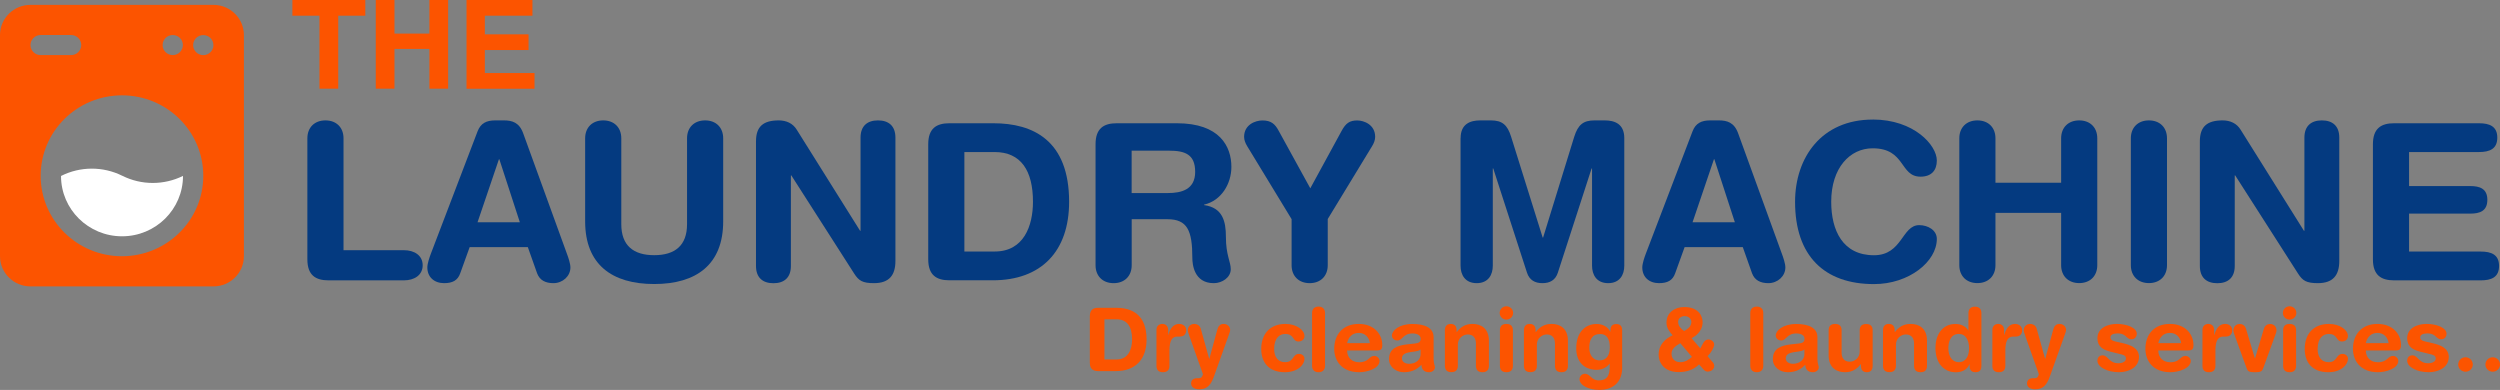 <svg width="218" height="34" viewBox="0 0 218 34" fill="none" xmlns="http://www.w3.org/2000/svg">
<rect x="0" y="0" width="218" height="34" fill="#808080" stroke="none"/>
<g clip-path="url(#clip0_2467_9730)">
<path d="M26.803 12.058C26.803 11.128 27.418 10.498 28.379 10.498C29.34 10.498 29.955 11.128 29.955 12.058V21.817H35.221C36.127 21.817 36.858 22.273 36.858 23.132C36.858 23.991 36.127 24.447 35.221 24.447H28.648C27.534 24.447 26.803 24.007 26.803 22.621V12.063V12.058Z" fill="#043A80"/>
<path d="M41.646 11.449C41.915 10.748 42.415 10.498 43.184 10.498H43.936C44.645 10.498 45.282 10.666 45.627 11.639L49.433 22.121C49.548 22.425 49.74 22.98 49.74 23.322C49.74 24.083 49.065 24.691 48.258 24.691C47.566 24.691 47.066 24.442 46.836 23.833L46.028 21.551H40.954L40.131 23.833C39.916 24.442 39.477 24.691 38.725 24.691C37.863 24.691 37.264 24.159 37.264 23.322C37.264 22.98 37.456 22.425 37.572 22.121L41.646 11.449ZM43.546 13.883H43.508L41.641 19.383H45.331L43.541 13.883H43.546Z" fill="#043A80"/>
<path d="M51.025 12.058C51.025 11.128 51.64 10.498 52.601 10.498C53.562 10.498 54.177 11.128 54.177 12.058V19.551C54.177 21.415 55.237 22.252 57.044 22.252C58.85 22.252 59.91 21.415 59.91 19.551V12.058C59.91 11.128 60.525 10.498 61.486 10.498C62.447 10.498 63.062 11.128 63.062 12.058V19.306C63.062 23.072 60.718 24.767 57.044 24.767C53.37 24.767 51.025 23.072 51.025 19.306V12.058Z" fill="#043A80"/>
<path d="M65.923 12.324C65.923 11.031 66.56 10.498 67.906 10.498C68.559 10.498 69.136 10.748 69.482 11.319L75.001 20.127H75.039V12.003C75.039 10.998 75.615 10.498 76.56 10.498C77.504 10.498 78.081 10.992 78.081 12.003V22.752C78.081 23.991 77.543 24.691 76.214 24.691C75.215 24.691 74.885 24.48 74.484 23.855L69.004 15.296H68.966V23.192C68.966 24.197 68.389 24.697 67.444 24.697C66.5 24.697 65.923 24.202 65.923 23.192V12.329V12.324Z" fill="#043A80"/>
<path d="M80.942 12.574C80.942 11.183 81.673 10.748 82.787 10.748H86.631C90.075 10.748 93.227 12.232 93.227 17.595C93.227 21.931 90.783 24.442 86.576 24.442H82.787C81.673 24.442 80.942 24.001 80.942 22.616V12.574ZM84.094 21.931H86.747C89.267 21.931 90.075 19.703 90.075 17.595C90.075 14.894 89.037 13.258 86.73 13.258H84.094V21.931Z" fill="#043A80"/>
<path d="M95.532 12.574C95.532 11.183 96.263 10.748 97.377 10.748H102.627C106.378 10.748 107.377 12.786 107.377 14.552C107.377 16.035 106.493 17.502 104.994 17.845V17.883C106.608 18.111 106.899 19.274 106.899 20.66C106.899 22.241 107.322 22.828 107.322 23.474C107.322 24.197 106.57 24.692 105.839 24.692C104.11 24.692 103.972 23.034 103.972 22.485C103.972 20.089 103.528 19.116 101.798 19.116H98.684V23.132C98.684 24.061 98.069 24.692 97.108 24.692C96.147 24.692 95.532 24.061 95.532 23.132V12.574ZM98.684 16.834H101.836C103.028 16.834 104.219 16.53 104.219 14.986C104.219 13.443 103.313 13.139 101.93 13.139H98.679V16.829L98.684 16.834Z" fill="#043A80"/>
<path d="M112.621 19.099L108.755 12.747C108.602 12.497 108.486 12.215 108.486 11.932C108.486 10.867 109.469 10.503 110.084 10.503C110.837 10.503 111.183 10.807 111.507 11.416L114.258 16.421L116.987 11.416C117.355 10.731 117.701 10.503 118.354 10.503C118.931 10.503 119.914 10.867 119.914 11.932C119.914 12.215 119.798 12.503 119.645 12.747L115.779 19.099V23.131C115.779 24.061 115.164 24.691 114.203 24.691C113.242 24.691 112.627 24.061 112.627 23.131V19.099H112.621Z" fill="#043A80"/>
<path d="M127.366 12.041C127.366 10.786 128.233 10.498 129.079 10.498H130.002C130.985 10.498 131.446 10.878 131.77 11.927L134.521 20.714H134.559L137.272 11.927C137.602 10.878 138.063 10.498 139.04 10.498H139.924C140.77 10.498 141.638 10.781 141.638 12.041V23.17C141.638 23.952 141.253 24.691 140.232 24.691C139.211 24.691 138.826 23.947 138.826 23.17V14.688H138.788L135.844 23.779C135.636 24.425 135.153 24.691 134.499 24.691C133.846 24.691 133.368 24.425 133.154 23.779L130.21 14.688H130.172V23.17C130.172 23.952 129.788 24.691 128.766 24.691C127.745 24.691 127.36 23.947 127.36 23.17V12.041H127.366Z" fill="#043A80"/>
<path d="M147.59 11.449C147.859 10.748 148.359 10.498 149.128 10.498H149.88C150.588 10.498 151.225 10.666 151.571 11.639L155.377 22.121C155.492 22.425 155.684 22.98 155.684 23.322C155.684 24.083 155.009 24.691 154.202 24.691C153.51 24.691 153.01 24.442 152.779 23.833L151.972 21.551H146.898L146.074 23.833C145.86 24.442 145.421 24.691 144.669 24.691C143.801 24.691 143.208 24.159 143.208 23.322C143.208 22.98 143.4 22.425 143.516 22.121L147.59 11.449ZM149.496 13.883H149.457L147.59 19.383H151.28L149.49 13.883H149.496Z" fill="#043A80"/>
<path d="M163.296 10.422C166.909 10.422 168.891 12.666 168.891 13.997C168.891 14.872 168.408 15.405 167.469 15.405C165.64 15.405 166.179 12.932 163.296 12.932C161.319 12.932 159.682 14.628 159.682 17.595C159.682 20.089 160.682 22.257 163.411 22.257C165.893 22.257 165.833 19.632 167.354 19.632C168.122 19.632 168.891 20.073 168.891 20.833C168.891 22.811 166.47 24.773 163.411 24.773C159.084 24.773 156.53 22.317 156.53 17.6C156.53 13.737 158.837 10.427 163.296 10.427V10.422Z" fill="#043A80"/>
<path d="M170.852 12.058C170.852 11.128 171.467 10.498 172.428 10.498C173.389 10.498 174.004 11.128 174.004 12.058V15.937H179.731V12.058C179.731 11.128 180.346 10.498 181.307 10.498C182.268 10.498 182.883 11.128 182.883 12.058V23.127C182.883 24.056 182.268 24.686 181.307 24.686C180.346 24.686 179.731 24.056 179.731 23.127V18.562H174.004V23.127C174.004 24.056 173.389 24.686 172.428 24.686C171.467 24.686 170.852 24.056 170.852 23.127V12.058Z" fill="#043A80"/>
<path d="M185.81 12.058C185.81 11.128 186.425 10.498 187.386 10.498C188.347 10.498 188.962 11.128 188.962 12.058V23.127C188.962 24.056 188.347 24.686 187.386 24.686C186.425 24.686 185.81 24.056 185.81 23.127V12.058Z" fill="#043A80"/>
<path d="M191.828 12.324C191.828 11.031 192.465 10.498 193.811 10.498C194.464 10.498 195.041 10.748 195.387 11.319L200.905 20.127H200.944V12.003C200.944 10.998 201.52 10.498 202.465 10.498C203.409 10.498 203.986 10.992 203.986 12.003V22.752C203.986 23.991 203.448 24.691 202.119 24.691C201.119 24.691 200.79 24.48 200.389 23.855L194.909 15.296H194.87V23.192C194.87 24.197 194.294 24.697 193.349 24.697C192.405 24.697 191.828 24.202 191.828 23.192V12.329V12.324Z" fill="#043A80"/>
<path d="M206.919 12.574C206.919 11.183 207.649 10.748 208.764 10.748H216.166C217.089 10.748 217.764 11.014 217.764 12.003C217.764 12.992 217.089 13.258 216.166 13.258H210.071V16.225H215.414C216.238 16.225 216.897 16.454 216.897 17.426C216.897 18.399 216.243 18.627 215.414 18.627H210.071V21.936H216.32C217.243 21.936 217.918 22.203 217.918 23.192C217.918 24.181 217.243 24.447 216.32 24.447H208.764C207.649 24.447 206.919 24.007 206.919 22.621V12.579V12.574Z" fill="#043A80"/>
<path d="M95.033 27.572C95.033 27.013 95.33 26.839 95.775 26.839H97.323C98.712 26.839 99.981 27.437 99.981 29.599C99.981 31.349 98.998 32.36 97.301 32.36H95.775C95.324 32.36 95.033 32.186 95.033 31.626V27.578V27.572ZM96.307 31.344H97.378C98.394 31.344 98.718 30.447 98.718 29.594C98.718 28.507 98.3 27.844 97.367 27.844H96.307V31.344Z" fill="#FC5400"/>
<path d="M100.843 28.768C100.843 28.431 101.068 28.246 101.353 28.246C101.639 28.246 101.864 28.431 101.864 28.768V29.197H101.881C102.012 28.73 102.271 28.246 102.82 28.246C103.177 28.246 103.44 28.474 103.44 28.79C103.44 29.203 103.16 29.349 102.88 29.349H102.677C102.221 29.349 101.974 29.664 101.974 30.593V31.898C101.974 32.197 101.848 32.457 101.408 32.457C100.969 32.457 100.843 32.197 100.843 31.898V28.768Z" fill="#FC5400"/>
<path d="M105.44 31.284H105.456L106.148 28.746C106.225 28.463 106.379 28.246 106.692 28.246C107.142 28.246 107.274 28.616 107.274 28.751C107.274 28.844 107.241 28.958 107.186 29.105L105.874 32.778C105.604 33.544 105.291 33.946 104.578 33.946C104.072 33.946 103.864 33.702 103.864 33.43C103.864 33.131 104.083 32.979 104.385 32.979H104.501C104.649 32.979 104.808 32.974 104.896 32.626L103.715 29.306C103.622 29.039 103.578 28.915 103.578 28.784C103.578 28.48 103.825 28.246 104.127 28.246C104.429 28.246 104.638 28.415 104.709 28.67L105.44 31.284Z" fill="#FC5400"/>
<path d="M112.095 28.246C113.039 28.246 113.748 28.773 113.748 29.295C113.748 29.615 113.506 29.779 113.22 29.779C112.688 29.779 112.88 29.121 112.067 29.121C111.628 29.121 111.106 29.42 111.106 30.43C111.106 31.126 111.441 31.582 112.062 31.582C112.852 31.582 112.682 30.86 113.281 30.86C113.566 30.86 113.753 31.066 113.753 31.289C113.753 31.778 113.193 32.457 112.034 32.457C110.639 32.457 109.98 31.604 109.98 30.43C109.98 29.143 110.716 28.246 112.106 28.246H112.095Z" fill="#FC5400"/>
<path d="M114.412 27.295C114.412 26.925 114.637 26.735 114.978 26.735C115.318 26.735 115.543 26.925 115.543 27.295V31.898C115.543 32.267 115.318 32.457 114.978 32.457C114.637 32.457 114.412 32.267 114.412 31.898V27.295Z" fill="#FC5400"/>
<path d="M117.47 30.566C117.47 31.159 117.86 31.588 118.519 31.588C119.37 31.588 119.37 31.034 119.832 31.034C120.101 31.034 120.298 31.262 120.298 31.468C120.298 32.142 119.206 32.457 118.525 32.457C116.943 32.457 116.345 31.398 116.345 30.425C116.345 29.121 117.141 28.246 118.486 28.246C119.832 28.246 120.535 29.159 120.535 30.077C120.535 30.463 120.419 30.561 120.04 30.561H117.481L117.47 30.566ZM119.453 29.92C119.392 29.404 119.003 29.029 118.497 29.029C117.932 29.029 117.591 29.371 117.465 29.92H119.447H119.453Z" fill="#FC5400"/>
<path d="M125.01 31.278C125.01 31.745 125.125 31.854 125.125 32.028C125.125 32.283 124.884 32.457 124.615 32.457C124.126 32.457 123.961 32.153 123.95 31.805C123.511 32.288 122.995 32.457 122.402 32.457C121.759 32.457 121.122 32.022 121.122 31.316C121.122 30.387 121.836 30.126 122.704 30.028L123.395 29.952C123.665 29.919 123.884 29.859 123.884 29.539C123.884 29.218 123.549 29.077 123.17 29.077C122.336 29.077 122.308 29.691 121.858 29.691C121.572 29.691 121.375 29.49 121.375 29.262C121.375 28.816 122.012 28.251 123.17 28.251C124.258 28.251 125.01 28.599 125.01 29.403V31.283V31.278ZM123.879 30.473C123.752 30.588 123.522 30.626 123.39 30.647L122.978 30.707C122.506 30.778 122.248 30.924 122.248 31.261C122.248 31.517 122.489 31.723 122.874 31.723C123.494 31.723 123.873 31.327 123.873 30.908V30.473H123.879Z" fill="#FC5400"/>
<path d="M125.993 28.806C125.993 28.469 126.147 28.246 126.504 28.246C126.861 28.246 127.015 28.469 127.015 28.806V28.953H127.031C127.35 28.54 127.761 28.246 128.404 28.246C129.085 28.246 129.832 28.583 129.832 29.719V31.898C129.832 32.197 129.705 32.457 129.266 32.457C128.827 32.457 128.7 32.197 128.7 31.898V29.942C128.7 29.491 128.475 29.164 127.987 29.164C127.591 29.164 127.124 29.485 127.124 30.045V31.892C127.124 32.191 126.998 32.452 126.559 32.452C126.119 32.452 125.993 32.191 125.993 31.892V28.8V28.806Z" fill="#FC5400"/>
<path d="M131.358 26.708C131.682 26.708 131.946 26.969 131.946 27.289C131.946 27.61 131.682 27.871 131.358 27.871C131.034 27.871 130.771 27.61 130.771 27.289C130.771 26.969 131.034 26.708 131.358 26.708ZM130.792 28.805C130.792 28.507 130.919 28.246 131.358 28.246C131.797 28.246 131.924 28.507 131.924 28.805V31.897C131.924 32.196 131.797 32.457 131.358 32.457C130.919 32.457 130.792 32.196 130.792 31.897V28.805Z" fill="#FC5400"/>
<path d="M132.885 28.806C132.885 28.469 133.039 28.246 133.395 28.246C133.752 28.246 133.906 28.469 133.906 28.806V28.953H133.923C134.241 28.54 134.653 28.246 135.295 28.246C135.976 28.246 136.723 28.583 136.723 29.719V31.898C136.723 32.197 136.597 32.457 136.158 32.457C135.718 32.457 135.592 32.197 135.592 31.898V29.942C135.592 29.491 135.367 29.164 134.878 29.164C134.483 29.164 134.016 29.485 134.016 30.045V31.892C134.016 32.191 133.89 32.452 133.45 32.452C133.011 32.452 132.885 32.191 132.885 31.892V28.8V28.806Z" fill="#FC5400"/>
<path d="M141.457 32.028C141.457 33.375 140.622 34 139.442 34C138.579 34 137.734 33.614 137.734 33.071C137.734 32.794 137.953 32.593 138.201 32.593C138.673 32.593 138.766 33.169 139.403 33.169C140.095 33.169 140.37 32.821 140.37 31.941V31.712H140.353C140.15 32.006 139.711 32.25 139.26 32.25C138.069 32.25 137.448 31.484 137.448 30.381C137.448 28.93 138.272 28.251 139.222 28.251C139.771 28.251 140.205 28.506 140.414 28.919H140.43V28.784C140.43 28.436 140.606 28.256 140.941 28.256C141.276 28.256 141.451 28.441 141.451 28.784V32.033L141.457 32.028ZM139.486 31.424C139.991 31.424 140.375 31.093 140.375 30.3C140.375 29.506 140.068 29.126 139.54 29.126C138.81 29.126 138.585 29.653 138.585 30.343C138.585 30.859 138.843 31.424 139.486 31.424Z" fill="#FC5400"/>
<path d="M148.266 30.392C148.365 30.208 148.469 29.979 148.568 29.838C148.678 29.691 148.815 29.599 148.969 29.599C149.216 29.599 149.474 29.789 149.474 30.034C149.474 30.3 149.178 30.8 148.903 31.061L149.37 31.615C149.441 31.702 149.48 31.805 149.48 31.919C149.48 32.158 149.26 32.403 148.898 32.403C148.722 32.403 148.629 32.311 148.519 32.186L148.162 31.778C147.657 32.262 147.064 32.446 146.366 32.446C145.147 32.446 144.631 31.659 144.631 30.919C144.631 30.099 145.164 29.561 145.85 29.235C145.57 28.92 145.317 28.599 145.317 28.137C145.317 27.257 146.037 26.773 146.866 26.773C148.09 26.773 148.469 27.534 148.469 28.11C148.469 28.713 148.057 29.224 147.503 29.49L148.277 30.387L148.266 30.392ZM146.525 29.925C146.075 30.17 145.757 30.447 145.757 30.838C145.757 31.273 146.042 31.582 146.514 31.582C146.987 31.582 147.305 31.322 147.536 31.115L146.52 29.925H146.525ZM146.849 28.871C147.107 28.719 147.486 28.501 147.486 28.072C147.486 27.795 147.239 27.567 146.904 27.567C146.569 27.567 146.333 27.784 146.333 28.056C146.333 28.442 146.564 28.632 146.855 28.871H146.849Z" fill="#FC5400"/>
<path d="M152.626 27.295C152.626 26.925 152.851 26.735 153.192 26.735C153.532 26.735 153.757 26.925 153.757 27.295V31.898C153.757 32.267 153.532 32.457 153.192 32.457C152.851 32.457 152.626 32.267 152.626 31.898V27.295Z" fill="#FC5400"/>
<path d="M158.48 31.278C158.48 31.745 158.595 31.854 158.595 32.028C158.595 32.283 158.353 32.457 158.084 32.457C157.596 32.457 157.431 32.153 157.42 31.805C156.981 32.288 156.464 32.457 155.871 32.457C155.229 32.457 154.592 32.022 154.592 31.316C154.592 30.387 155.306 30.126 156.173 30.028L156.865 29.952C157.134 29.919 157.354 29.859 157.354 29.539C157.354 29.218 157.019 29.077 156.64 29.077C155.805 29.077 155.778 29.691 155.328 29.691C155.042 29.691 154.844 29.49 154.844 29.262C154.844 28.816 155.481 28.251 156.64 28.251C157.727 28.251 158.48 28.599 158.48 29.403V31.283V31.278ZM157.348 30.473C157.222 30.588 156.992 30.626 156.86 30.647L156.448 30.707C155.976 30.778 155.718 30.924 155.718 31.261C155.718 31.517 155.959 31.723 156.344 31.723C156.964 31.723 157.343 31.327 157.343 30.908V30.473H157.348Z" fill="#FC5400"/>
<path d="M163.295 31.898C163.295 32.235 163.142 32.457 162.785 32.457C162.428 32.457 162.274 32.235 162.274 31.898V31.751H162.258C161.939 32.164 161.527 32.457 160.885 32.457C160.204 32.457 159.457 32.12 159.457 30.985V28.806C159.457 28.507 159.583 28.246 160.023 28.246C160.462 28.246 160.588 28.507 160.588 28.806V30.762C160.588 31.213 160.813 31.539 161.302 31.539C161.697 31.539 162.164 31.218 162.164 30.659V28.811C162.164 28.512 162.291 28.252 162.73 28.252C163.169 28.252 163.295 28.512 163.295 28.811V31.903V31.898Z" fill="#FC5400"/>
<path d="M164.196 28.806C164.196 28.469 164.35 28.246 164.707 28.246C165.064 28.246 165.218 28.469 165.218 28.806V28.953H165.234C165.553 28.54 165.964 28.246 166.607 28.246C167.288 28.246 168.035 28.583 168.035 29.719V31.898C168.035 32.197 167.908 32.457 167.469 32.457C167.03 32.457 166.904 32.197 166.904 31.898V29.942C166.904 29.491 166.678 29.164 166.19 29.164C165.794 29.164 165.328 29.485 165.328 30.045V31.892C165.328 32.191 165.201 32.452 164.762 32.452C164.323 32.452 164.196 32.191 164.196 31.892V28.8V28.806Z" fill="#FC5400"/>
<path d="M172.774 31.93C172.774 32.277 172.609 32.457 172.263 32.457C171.917 32.457 171.752 32.272 171.752 31.93V31.756H171.736C171.549 32.234 171.093 32.462 170.544 32.462C169.6 32.462 168.771 31.777 168.771 30.332C168.771 29.256 169.32 28.251 170.517 28.251C171.022 28.251 171.406 28.457 171.631 28.816H171.648V27.3C171.648 26.93 171.873 26.74 172.214 26.74C172.554 26.74 172.779 26.93 172.779 27.3V31.93H172.774ZM170.797 31.582C171.456 31.582 171.703 31 171.703 30.365C171.703 29.789 171.483 29.115 170.797 29.12C170.077 29.12 169.896 29.843 169.896 30.365C169.896 31.022 170.193 31.571 170.797 31.582Z" fill="#FC5400"/>
<path d="M173.734 28.768C173.734 28.431 173.96 28.246 174.245 28.246C174.531 28.246 174.756 28.431 174.756 28.768V29.197H174.772C174.904 28.73 175.162 28.246 175.711 28.246C176.068 28.246 176.332 28.474 176.332 28.79C176.332 29.203 176.052 29.349 175.772 29.349H175.568C175.113 29.349 174.866 29.664 174.866 30.593V31.898C174.866 32.197 174.739 32.457 174.3 32.457C173.861 32.457 173.734 32.197 173.734 31.898V28.768Z" fill="#FC5400"/>
<path d="M178.331 31.284H178.348L179.04 28.746C179.117 28.463 179.27 28.246 179.583 28.246C180.034 28.246 180.165 28.616 180.165 28.751C180.165 28.844 180.132 28.958 180.078 29.105L178.765 32.778C178.496 33.544 178.183 33.946 177.469 33.946C176.964 33.946 176.755 33.702 176.755 33.43C176.755 33.131 176.975 32.979 177.277 32.979H177.392C177.541 32.979 177.7 32.974 177.788 32.626L176.607 29.306C176.514 29.039 176.47 28.915 176.47 28.784C176.47 28.48 176.717 28.246 177.019 28.246C177.321 28.246 177.53 28.415 177.601 28.67L178.331 31.284Z" fill="#FC5400"/>
<path d="M184.597 28.246C185.459 28.246 186.327 28.583 186.327 29.099C186.327 29.36 186.151 29.588 185.854 29.588C185.415 29.588 185.399 29.072 184.685 29.072C184.289 29.072 184.031 29.181 184.031 29.42C184.031 29.681 184.289 29.74 184.635 29.817L185.108 29.925C185.75 30.072 186.519 30.338 186.519 31.121C186.519 32.033 185.629 32.457 184.773 32.457C183.751 32.457 182.895 32.006 182.895 31.452C182.895 31.208 183.032 30.985 183.35 30.985C183.839 30.985 183.883 31.675 184.723 31.675C185.124 31.675 185.382 31.501 185.382 31.267C185.382 30.985 185.135 30.936 184.729 30.838L184.064 30.675C183.405 30.512 182.895 30.246 182.895 29.496C182.895 28.583 183.812 28.246 184.591 28.246H184.597Z" fill="#FC5400"/>
<path d="M188.205 30.566C188.205 31.159 188.595 31.588 189.254 31.588C190.105 31.588 190.105 31.034 190.566 31.034C190.835 31.034 191.033 31.262 191.033 31.468C191.033 32.142 189.94 32.457 189.259 32.457C187.678 32.457 187.079 31.398 187.079 30.425C187.079 29.121 187.875 28.246 189.221 28.246C190.566 28.246 191.269 29.159 191.269 30.077C191.269 30.463 191.154 30.561 190.775 30.561H188.216L188.205 30.566ZM190.193 29.92C190.132 29.404 189.742 29.029 189.237 29.029C188.672 29.029 188.331 29.371 188.205 29.92H190.187H190.193Z" fill="#FC5400"/>
<path d="M192.054 28.768C192.054 28.431 192.279 28.246 192.564 28.246C192.85 28.246 193.075 28.431 193.075 28.768V29.197H193.092C193.223 28.73 193.481 28.246 194.031 28.246C194.388 28.246 194.651 28.474 194.651 28.79C194.651 29.203 194.371 29.349 194.091 29.349H193.888C193.432 29.349 193.185 29.664 193.185 30.593V31.898C193.185 32.197 193.059 32.457 192.619 32.457C192.18 32.457 192.054 32.197 192.054 31.898V28.768Z" fill="#FC5400"/>
<path d="M194.821 29.115C194.788 29.023 194.75 28.898 194.75 28.832C194.75 28.436 195.03 28.251 195.299 28.251C195.727 28.251 195.832 28.604 195.865 28.718L196.623 31.25H196.639L197.397 28.718C197.43 28.604 197.534 28.251 197.962 28.251C198.232 28.251 198.512 28.436 198.512 28.832C198.512 28.903 198.473 29.023 198.44 29.115L197.369 32.06C197.26 32.359 197.194 32.457 196.628 32.457C196.062 32.457 195.991 32.359 195.887 32.06L194.816 29.115H194.821Z" fill="#FC5400"/>
<path d="M199.654 26.708C199.978 26.708 200.242 26.969 200.242 27.289C200.242 27.61 199.978 27.871 199.654 27.871C199.33 27.871 199.066 27.61 199.066 27.289C199.066 26.969 199.33 26.708 199.654 26.708ZM199.088 28.805C199.088 28.507 199.215 28.246 199.654 28.246C200.093 28.246 200.22 28.507 200.22 28.805V31.897C200.22 32.196 200.093 32.457 199.654 32.457C199.215 32.457 199.088 32.196 199.088 31.897V28.805Z" fill="#FC5400"/>
<path d="M203.086 28.246C204.03 28.246 204.739 28.773 204.739 29.295C204.739 29.615 204.497 29.779 204.212 29.779C203.679 29.779 203.871 29.121 203.058 29.121C202.619 29.121 202.097 29.42 202.097 30.43C202.097 31.126 202.432 31.582 203.053 31.582C203.844 31.582 203.673 30.86 204.272 30.86C204.558 30.86 204.744 31.066 204.744 31.289C204.744 31.778 204.184 32.457 203.025 32.457C201.631 32.457 200.972 31.604 200.972 30.43C200.972 29.143 201.708 28.246 203.097 28.246H203.086Z" fill="#FC5400"/>
<path d="M206.303 30.566C206.303 31.159 206.693 31.588 207.352 31.588C208.203 31.588 208.203 31.034 208.665 31.034C208.934 31.034 209.131 31.262 209.131 31.468C209.131 32.142 208.039 32.457 207.358 32.457C205.776 32.457 205.178 31.398 205.178 30.425C205.178 29.121 205.974 28.246 207.319 28.246C208.665 28.246 209.368 29.159 209.368 30.077C209.368 30.463 209.252 30.561 208.873 30.561H206.314L206.303 30.566ZM208.286 29.92C208.225 29.404 207.836 29.029 207.33 29.029C206.765 29.029 206.424 29.371 206.298 29.92H208.28H208.286Z" fill="#FC5400"/>
<path d="M211.609 28.246C212.471 28.246 213.338 28.583 213.338 29.099C213.338 29.36 213.163 29.588 212.866 29.588C212.427 29.588 212.41 29.072 211.696 29.072C211.301 29.072 211.043 29.181 211.043 29.42C211.043 29.681 211.301 29.74 211.647 29.817L212.119 29.925C212.762 30.072 213.531 30.338 213.531 31.121C213.531 32.033 212.641 32.457 211.784 32.457C210.763 32.457 209.906 32.006 209.906 31.452C209.906 31.208 210.044 30.985 210.362 30.985C210.851 30.985 210.895 31.675 211.735 31.675C212.136 31.675 212.394 31.501 212.394 31.267C212.394 30.985 212.147 30.936 211.74 30.838L211.076 30.675C210.417 30.512 209.906 30.246 209.906 29.496C209.906 28.583 210.823 28.246 211.603 28.246H211.609Z" fill="#FC5400"/>
<path d="M214.991 31.153C215.337 31.153 215.628 31.436 215.628 31.784C215.628 32.131 215.343 32.414 214.991 32.414C214.64 32.414 214.354 32.131 214.354 31.784C214.354 31.436 214.64 31.153 214.991 31.153Z" fill="#FC5400"/>
<path d="M217.364 31.153C217.709 31.153 218.001 31.436 218.001 31.784C218.001 32.131 217.715 32.414 217.364 32.414C217.012 32.414 216.727 32.131 216.727 31.784C216.727 31.436 217.012 31.153 217.364 31.153Z" fill="#FC5400"/>
<path d="M29.488 7.732H27.857V1.369H25.496V0H31.855V1.369H29.494V7.732H29.488Z" fill="#FC5400"/>
<path d="M34.398 4.266V7.732H32.767V0H34.398V2.929H37.445V0H39.076V7.732H37.445V4.266H34.398Z" fill="#FC5400"/>
<path d="M46.424 1.369H42.278V2.994H46.089V4.363H42.278V6.369H46.61V7.738H40.68V0H46.429V1.369H46.424Z" fill="#FC5400"/>
<path d="M18.61 0.424H2.658C1.192 0.424 0 1.603 0 3.054V22.344C0 23.795 1.192 24.974 2.658 24.974H18.61C20.076 24.974 21.268 23.795 21.268 22.344V3.054C21.268 1.603 20.076 0.424 18.61 0.424ZM15.063 3.054C15.551 3.054 15.947 3.445 15.947 3.929C15.947 4.412 15.551 4.804 15.063 4.804C14.574 4.804 14.179 4.412 14.179 3.929C14.179 3.445 14.574 3.054 15.063 3.054ZM2.658 3.929C2.658 3.445 3.053 3.054 3.542 3.054H6.2C6.688 3.054 7.084 3.445 7.084 3.929C7.084 4.412 6.688 4.804 6.2 4.804H3.542C3.053 4.804 2.658 4.412 2.658 3.929ZM10.637 22.344C6.721 22.344 3.547 19.203 3.547 15.329C3.547 11.455 6.721 8.314 10.637 8.314C14.552 8.314 17.726 11.455 17.726 15.329C17.726 19.203 14.552 22.339 10.637 22.344ZM17.726 4.809C17.237 4.809 16.842 4.418 16.842 3.934C16.842 3.451 17.237 3.059 17.726 3.059C18.215 3.059 18.61 3.451 18.61 3.934C18.61 4.418 18.215 4.809 17.726 4.809Z" fill="#FC5400"/>
<path d="M10.664 15.329C8.984 14.492 6.996 14.497 5.321 15.345C5.321 18.252 7.705 20.605 10.642 20.605C13.58 20.605 15.958 18.247 15.958 15.339C14.294 16.16 12.328 16.16 10.67 15.329H10.664Z" fill="white"/>
</g>
<defs>
<clipPath id="clip0_2467_9730">
<rect width="218" height="34" fill="white"/>
</clipPath>
</defs>
</svg>
